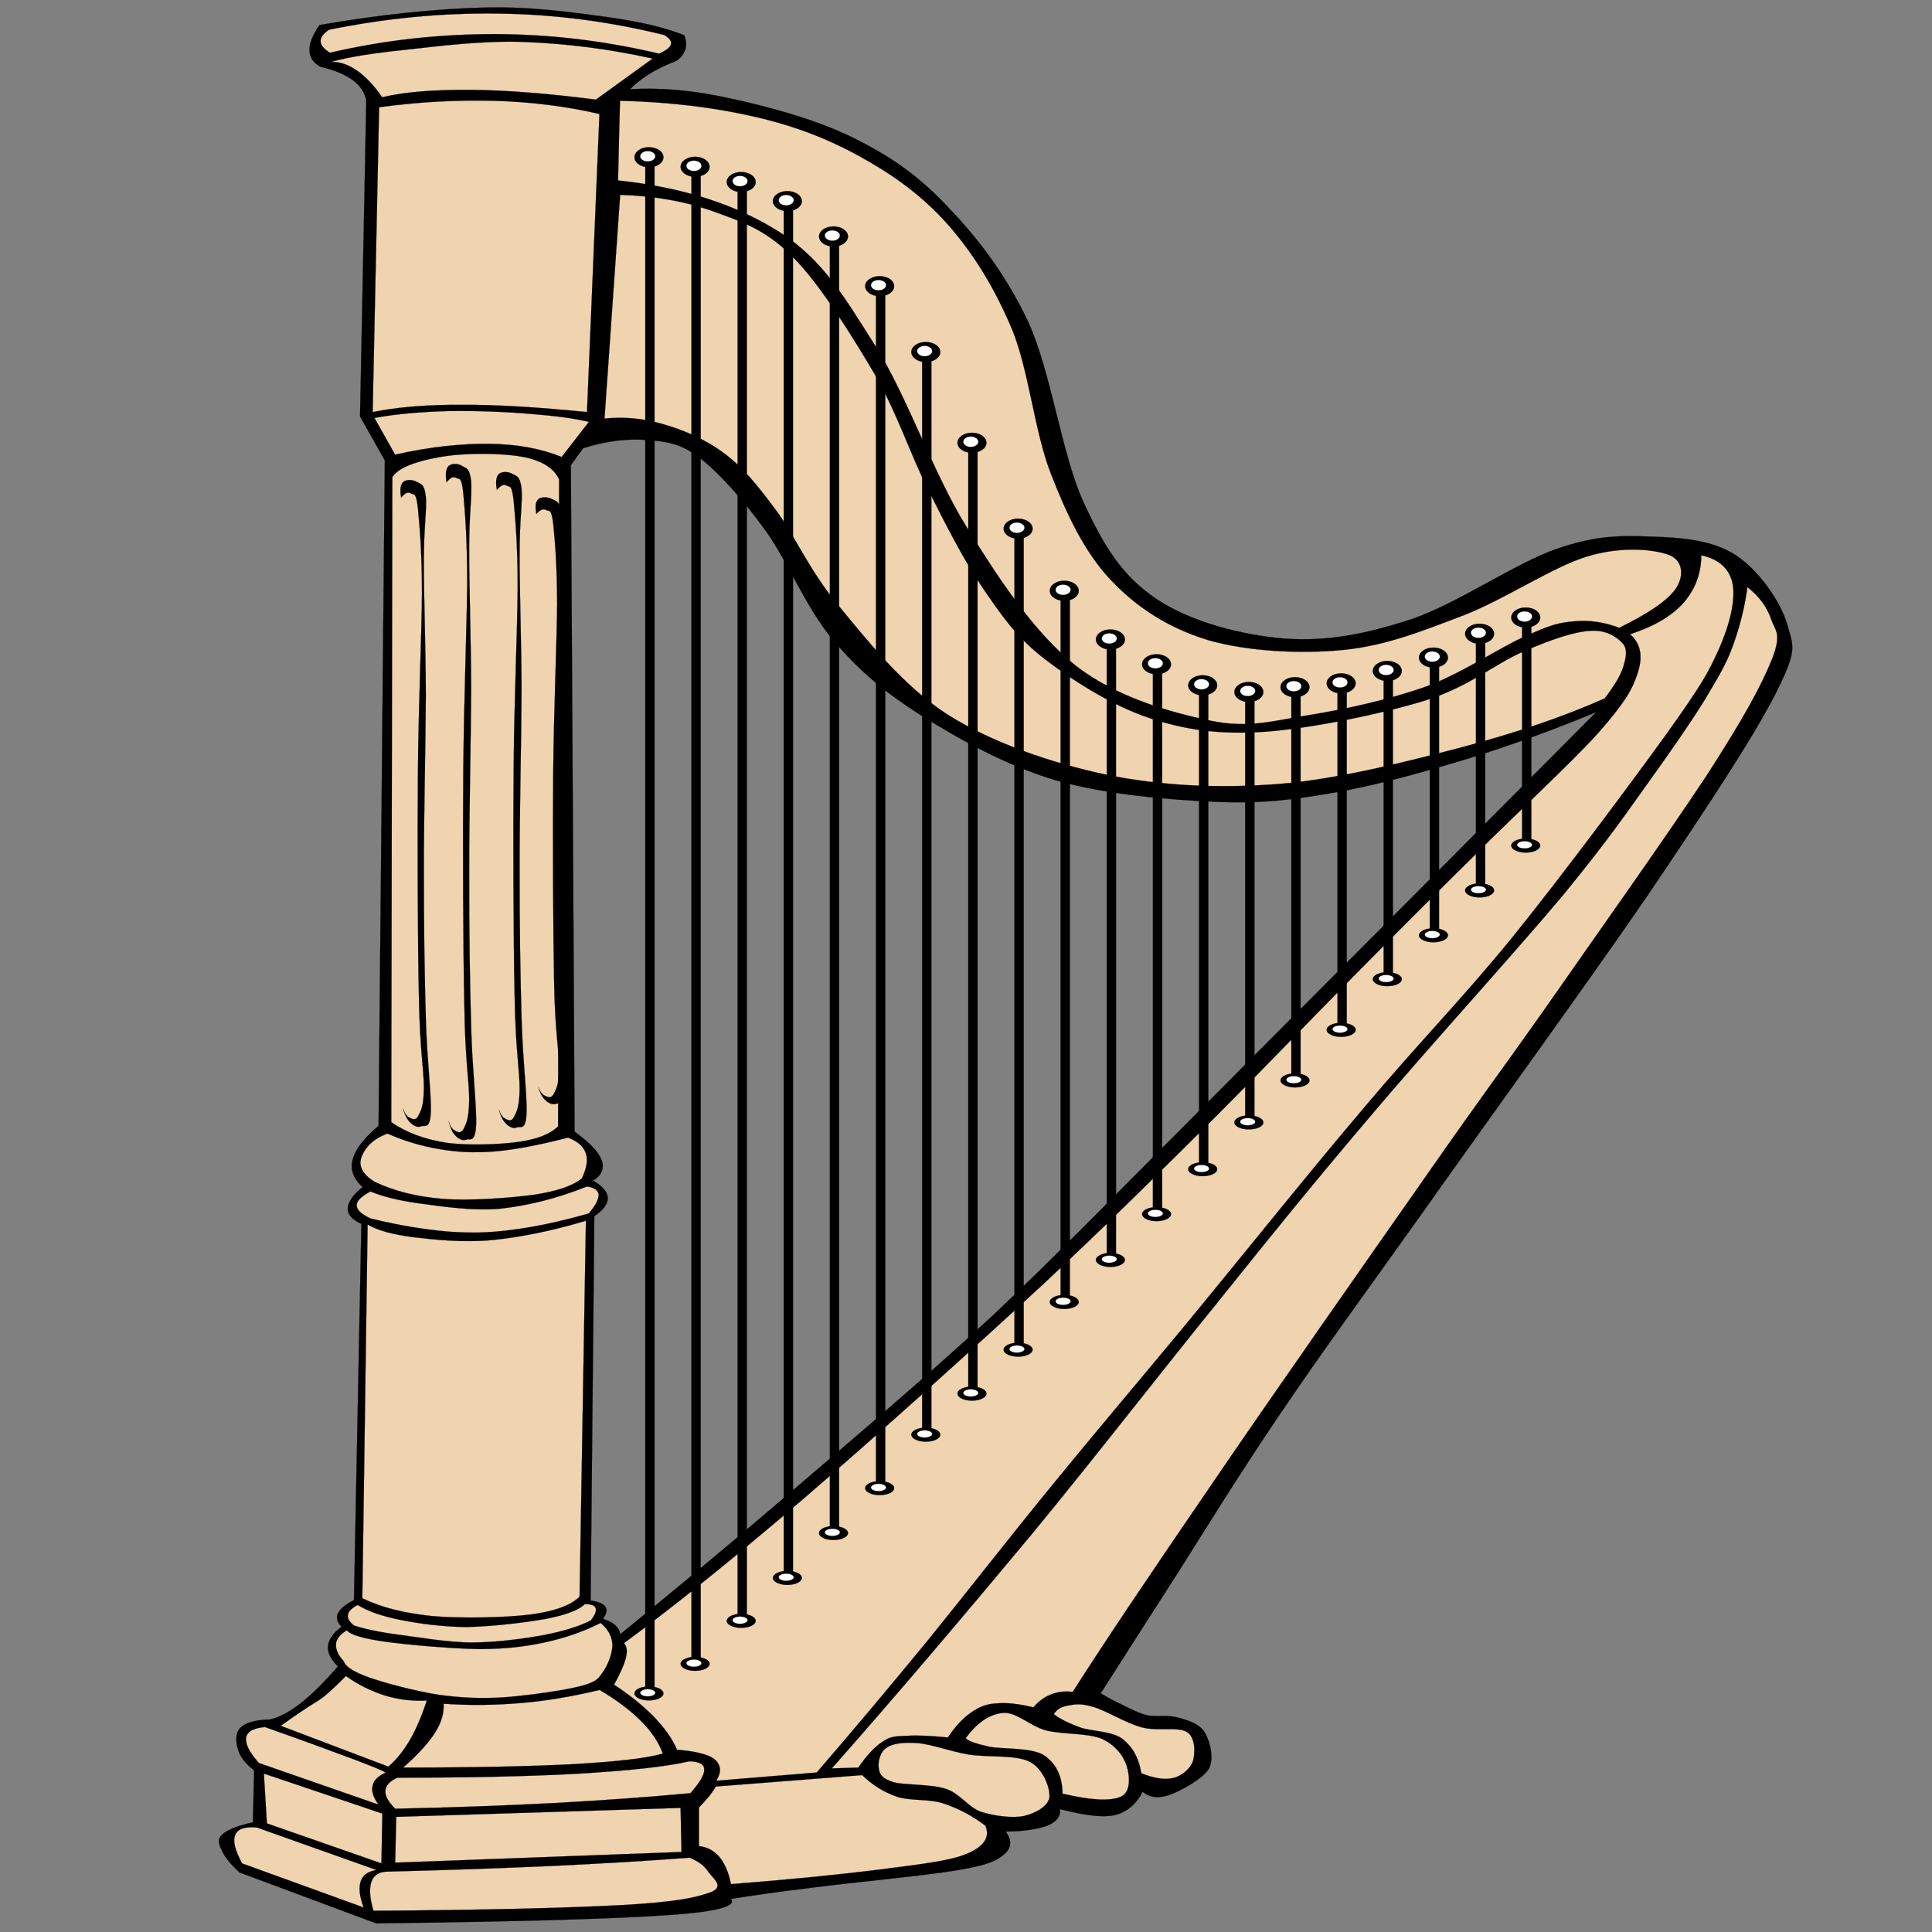 <svg width="512" height="512" viewBox="0 0 512 512" xmlns="http://www.w3.org/2000/svg" xmlns:svg="http://www.w3.org/2000/svg" version="1.0">
 <rect x="0" y="0" width="512" height="512" fill="#808080" stroke="none"/>
 <g class="layer">
  <title>Layer 1</title>
  <g id="g3930" stroke="#000" stroke-miterlimit="10" stroke-width="0.04">
   <path d="m101.98,121.95l-1.66,176.4c-3.85,3.27 -6.17,6.18 -6.85,8.93c-0.74,2.68 0.18,5.11 2.62,7.29c-2.66,2.18 -3.85,4 -3.94,5.66c-0.06,1.62 1.1,2.96 3.61,4.12l-1.96,99.7c-2.26,1.12 -3.75,2.38 -4.25,3.52c-0.52,1.11 -0.27,2.37 0.98,3.51c-2.26,1.69 -3.42,3.34 -3.61,5.14c-0.18,1.74 0.74,3.54 2.63,5.39c-3.58,4.14 -6.85,7.36 -9.82,9.74c-3.02,2.33 -5.74,3.77 -8.16,4.32c-3.85,0.11 -6.42,0.79 -7.82,2.15c-1.47,1.37 -1.29,4 -0.65,5.94c0.61,1.9 1.99,3.67 4.25,5.42l-0.33,13.76c-4.13,0.89 -6.85,1.97 -8.16,3.27c-1.41,1.19 -0.86,2.63 0,4.32c0.73,1.69 2.29,3.49 4.55,5.67l36.26,13.5c21.79,-0.25 39.41,-0.58 53.9,-1.08c14.4,-0.48 25.1,-1.04 31.98,-1.88c6.73,-0.91 9.33,-2.04 8.16,-3.51c4.47,-0.71 11.5,-1.77 21.55,-2.99c10.06,-1.31 29.6,-3.14 38.22,-4.58c8.35,-1.44 10.24,-2.37 12.42,-4.07c2.17,-1.7 2.39,-3.79 0.64,-6.2c5.02,-0.06 8.69,-0.69 11.13,-1.62c2.39,-1.01 3.42,-2.45 3.24,-4.33c4.71,1.19 8.44,1.85 11.44,1.88c2.87,-0.03 4.43,-0.53 6.21,-1.62c1.77,-1.12 3.14,-2.73 4.25,-4.86c1.86,1.55 4.22,1.85 7.18,0.81c2.9,-1.07 8.87,-4.25 10.45,-7.03c1.38,-2.81 0.15,-7.52 -1.32,-9.72c-1.49,-2.22 -4.67,-3.16 -7.18,-3.79c-2.56,-0.68 -5.41,-0.07 -7.82,-0.53c-2.48,-0.58 -4.47,-1.75 -6.55,-2.71c-2.17,-0.98 -3.97,-2.02 -5.87,-3.11c5.6,-8.8 12.23,-19.15 20.24,-31.61c7.95,-12.58 16.36,-26.3 27.46,-42.66c11.07,-16.42 22.53,-31.92 38.86,-54.91c16.38,-23.17 42.86,-59.61 58.46,-82.4c15.41,-22.84 27.36,-40.82 33.63,-52.96c6.08,-12.04 5.01,-12.58 3.27,-18.77c-1.83,-6.25 -7.7,-14.51 -13.72,-18.39c-6.08,-3.92 -14.31,-4.63 -22.2,-4.85c-7.97,-0.3 -14.55,-0.43 -25.16,3.24c-10.79,3.67 -26.38,14.56 -38.52,18.64c-12.14,3.97 -22.29,5.94 -33.63,5.14c-11.47,-0.93 -24.94,-4.48 -33.96,-10.52c-8.93,-6.07 -13.66,-13.45 -19.3,-25.67c-5.75,-12.47 -8.56,-34.52 -14.68,-47.82c-6.27,-13.26 -14,-22.89 -21.89,-31.06c-7.92,-8.25 -15.29,-13.15 -24.83,-17.83c-9.72,-4.76 -22.38,-8.14 -32.32,-10.27c-9.88,-2.2 -18.52,-2.88 -26.45,-2.42c1.44,-1.44 3.09,-2.83 5.2,-4.07c2.05,-1.34 4.41,-2.37 7.18,-3.49c1.26,-0.89 1.87,-1.84 2.29,-2.98c0.31,-1.12 0.25,-2.4 -0.31,-3.77c-5.07,-2.04 -11.89,-3.64 -20.91,-4.88c-9.15,-1.24 -20.31,-2.85 -32.99,-2.42c-12.81,0.38 -26.75,1.85 -42.77,4.6c-1.8,2.66 -2.72,4.9 -2.63,6.75c0.03,1.85 1.01,3.29 2.94,4.33c3.7,0.86 6.42,2 8.5,3.51c2.01,1.47 3.18,3.27 3.61,5.39l-1.66,83.76l6.55,11.61zm52.59,-3.19c6.17,-1.9 11.7,-2.58 16.97,-2.15c5.16,0.43 8.74,0.79 14.03,4.85c5.16,4.03 11.5,11.11 17.33,19.2c5.81,8.09 10.7,20.33 17.61,28.63c6.85,8.17 13.55,13.91 23.51,20.25c10,6.27 22.68,13.4 35.92,17.3c13.21,3.77 30,5.14 42.47,5.66c12.26,0.51 19.93,-0.53 31.03,-2.42c11.16,-1.92 23.51,-5.39 35.28,-8.93c11.68,-3.62 22.87,-7.69 34.27,-12.42c-16.02,16.11 -32.65,32.8 -50.6,50.86c-18.03,18.1 -38.22,38.29 -56.53,56.73c-18.37,18.36 -35.1,35.63 -52.89,52.4c-18,16.64 -36.96,32.6 -53.56,46.82c-16.54,14.16 -31.4,26.45 -45.06,37.56c-0.09,-1.01 -0.61,-1.72 -1.32,-2.43c-0.74,-0.68 -1.89,-1.26 -3.24,-1.64c0.98,-1.39 1.2,-2.4 0.65,-3.24c-0.55,-0.78 -1.89,-1.39 -3.92,-1.62l0.98,-101.85c2.42,-1.67 3.61,-3.29 3.58,-4.86c-0.12,-1.62 -1.34,-3.08 -3.91,-4.6c2.38,-1.44 3.02,-3.24 2.29,-5.39c-0.86,-2.25 -3.21,-4.65 -7.18,-7.59l-0.99,-176.61c1.07,-1.49 2.17,-3.01 3.28,-4.52z" id="path15"/>
   <path d="m103.96,126.44c1.07,-1.62 3.21,-2.88 6.54,-3.89c3.33,-1.04 8.29,-2.02 13.33,-2.18c5.07,-0.25 12.26,-0.05 16.48,1.09c4.03,1.09 6.69,2.96 7.86,5.61l-0.27,171.42c-2.08,2.05 -5.44,3.39 -10.45,4.12c-5.04,0.71 -13.7,1.04 -19.36,0.2c-5.66,-0.91 -10.45,-2.68 -14.4,-5.42c0.09,-56.98 0.19,-113.96 0.28,-170.97z" fill="#f0d3af" id="path17"/>
   <path d="m106.32,131.86c0.98,-1.17 1.8,-1.62 2.6,-1.09c0.73,0.46 1.34,-0.55 1.83,3.89c0.4,4.45 1.07,10.95 1.07,22.71c-0.09,11.81 -0.92,29.13 -1.07,47.2c-0.15,17.98 -0.06,45.7 0.27,59.94c0.25,13.98 1.32,18.74 1.32,24.03c-0.09,5.21 -0.98,6.07 -1.59,7.36c-0.76,1.24 -1.72,0.51 -2.35,0.23c-0.68,-0.38 -1.2,-1.14 -1.56,-2.38c0.4,1.67 1.01,2.86 1.83,3.67c0.8,0.81 1.87,1.47 2.87,1.09c0.92,-0.48 2.39,1.06 2.63,-3.67c0.19,-4.85 -1.04,-14.18 -1.32,-24.88c-0.33,-10.9 -0.55,-24.74 -0.52,-39.18c-0.03,-14.47 0.46,-32.77 0.52,-46.54c-0.06,-13.78 -0.55,-26.45 -0.52,-35.28c-0.06,-8.9 0.82,-13.73 0.52,-17.32c-0.4,-3.54 -1.34,-3.34 -2.35,-3.89c-1.07,-0.71 -2.96,-0.71 -3.67,0c-0.7,0.68 -0.92,2.02 -0.52,4.12z" id="path19"/>
   <path d="m118.33,127.81c1.04,-1.26 1.83,-1.64 2.62,-1.14c0.74,0.43 1.35,-0.55 1.83,4.07c0.43,4.68 1.01,11.46 1.04,23.75c-0.13,12.34 -0.86,30.45 -1.04,49.34c-0.15,18.82 -0.06,47.8 0.28,62.67c0.18,14.67 1.28,19.6 1.28,25.14c-0.13,5.46 -0.92,6.29 -1.56,7.69c-0.79,1.24 -1.62,0.63 -2.35,0.22c-0.67,-0.4 -1.19,-1.24 -1.56,-2.5c0.46,1.72 0.95,3.01 1.81,3.87c0.76,0.86 1.93,1.49 2.9,1.11c0.94,-0.45 2.32,1.07 2.6,-3.84c0.18,-5.06 -1.04,-14.87 -1.32,-26.03c-0.34,-11.3 -0.55,-25.9 -0.52,-40.94c-0.03,-15.13 0.46,-34.27 0.52,-48.66c-0.06,-14.44 -0.55,-27.62 -0.52,-36.9c-0.06,-9.23 0.82,-14.42 0.52,-18.08c-0.4,-3.72 -1.34,-3.41 -2.35,-4.07c-1.1,-0.74 -2.9,-0.74 -3.64,0c-0.7,0.73 -0.88,2.1 -0.54,4.3z" id="path21"/>
   <path d="m131.69,129.81c1.04,-1.16 1.83,-1.62 2.62,-1.09c0.68,0.46 1.32,-0.6 1.81,3.95c0.4,4.48 1.07,11.18 1.07,23.04c-0.09,11.96 -0.92,29.53 -1.07,47.85c-0.15,18.29 -0.06,46.36 0.27,60.8c0.25,14.24 1.32,18.94 1.32,24.36c-0.09,5.28 -0.98,6.15 -1.59,7.46c-0.76,1.26 -1.72,0.55 -2.35,0.22c-0.68,-0.38 -1.2,-1.19 -1.56,-2.42c0.4,1.69 1.01,2.91 1.83,3.74c0.8,0.81 1.87,1.47 2.87,1.09c0.92,-0.51 2.39,1.12 2.63,-3.72c0.19,-4.98 -1.04,-14.34 -1.32,-25.24c-0.33,-10.97 -0.55,-25.16 -0.52,-39.73c-0.03,-14.62 0.46,-33.31 0.52,-47.2c-0.06,-13.99 -0.55,-26.78 -0.52,-35.76c-0.06,-9.01 0.82,-13.91 0.52,-17.56c-0.4,-3.56 -1.34,-3.39 -2.35,-3.97c-1.07,-0.71 -2.96,-0.71 -3.67,0c-0.7,0.68 -0.92,2.07 -0.52,4.17z" id="path23"/>
   <path d="m142.15,136.18c1.04,-1.14 1.83,-1.44 2.63,-1c0.73,0.4 1.34,-0.56 1.83,3.64c0.42,4.2 1,10.29 1.04,21.32c-0.12,11.08 -0.86,27.34 -1.04,44.28c-0.15,16.92 -0.03,42.92 0.24,56.25c0.25,13.17 1.32,17.5 1.32,22.53c-0.12,4.85 -0.92,5.69 -1.55,6.91c-0.7,1.11 -1.68,0.53 -2.36,0.2c-0.67,-0.38 -1.16,-1.09 -1.59,-2.23c0.4,1.54 1.01,2.66 1.83,3.44c0.8,0.79 1.87,1.32 2.88,1.01c0.92,-0.48 2.38,1.04 2.62,-3.44c0.19,-4.58 -1.04,-13.31 -1.32,-23.35c-0.33,-10.19 -0.54,-23.27 -0.52,-36.78c-0.03,-13.53 0.46,-30.78 0.52,-43.65c-0.06,-12.98 -0.54,-24.79 -0.52,-33.11c-0.06,-8.32 0.82,-12.92 0.52,-16.24c-0.39,-3.31 -1.34,-3.13 -2.35,-3.67c-1.07,-0.65 -2.96,-0.65 -3.67,0c-0.7,0.64 -0.92,1.92 -0.52,3.87z" id="path25"/>
   <path d="m102.65,300.4c4.37,1.92 8.87,3.29 13.61,4.1s8.83,1.07 14.64,0.66c5.75,-0.48 12.14,-1.77 19.63,-3.67c2.51,0.96 4.04,2.23 4.71,4.1c0.64,1.8 0.21,4 -1.04,6.7c-2.45,2 -6.63,3.41 -12.81,4.35c-6.3,0.84 -17,1.64 -24.09,1.07c-7.09,-0.58 -12.99,-2.13 -18.04,-4.53c-2.17,-1.33 -3.39,-2.78 -3.67,-4.32c-0.37,-1.64 0.65,-3.57 1.83,-4.98c1.16,-1.4 2.9,-2.59 5.23,-3.47z" fill="#f0d3af" id="path27"/>
   <path d="m98.18,315.75c3.3,1.41 7.89,2.5 13.64,3.26s13.55,1.97 20.91,1.29c7.34,-0.84 14.77,-2.66 22.78,-5.85c1.99,0.22 3.03,0.98 3.12,2.18c0.03,1.19 -0.79,2.8 -2.6,4.95c-7.52,2.13 -14.09,3.54 -20.42,4.35c-6.27,0.81 -10.79,0.89 -17,0.44c-6.36,-0.56 -12.93,-1.64 -20.43,-3.47c-2.41,-1.16 -3.67,-2.25 -3.63,-3.46c-0.03,-1.24 1.22,-2.4 3.63,-3.69z" fill="#f0d3af" id="path29"/>
   <path d="m94.79,425.33c2.6,1.62 6.11,2.88 11.01,3.9c4.89,0.98 11.09,1.89 17.79,1.95c6.54,-0.11 15.81,-1.19 21.19,-2.18c5.22,-1.04 8.59,-2.3 10.21,-3.89c1.68,0 2.6,0.32 2.87,1.08c0.25,0.69 -0.15,1.8 -1.31,3.24c-3.15,1.62 -7.34,2.89 -12.57,3.9c-5.41,0.98 -12.2,1.9 -18.84,1.95c-6.6,0 -14.85,-1.5 -20.14,-2.15c-5.29,-0.74 -8.93,-1.59 -11.25,-2.38c-1.22,-1.04 -1.74,-1.95 -1.55,-2.83c0.15,-0.91 0.98,-1.77 2.6,-2.58z" fill="#f0d3af" id="path31"/>
   <path d="m91.91,432.04c0.95,1.19 4.31,2.21 10.22,3.03c5.93,0.84 17.64,1.85 24.85,1.95c6.97,-0.02 11.86,-0.6 17.27,-1.74c5.42,-1.17 10.31,-2.86 14.92,-5.18c1.93,1.59 2.96,3.46 3.12,5.61c0.07,2.18 -1.04,5.21 -2.35,7.16c-1.38,1.85 -1.4,2.66 -5.75,3.89c-4.52,1.19 -14,2.54 -20.42,3.03c-6.42,0.41 -11.56,0.15 -17.52,-0.65c-6.11,-0.96 -14.06,-3.06 -18.32,-4.55c-4.21,-1.5 -6.45,-2.94 -6.81,-4.33c-1.6,-1.69 -2.17,-3.21 -2.08,-4.55c0.06,-1.39 1.13,-2.58 2.87,-3.67z" fill="#f0d3af" id="path33"/>
   <path d="m91.67,444.16c-2.06,2.12 -3.97,3.89 -5.78,5.41c-1.8,1.41 -3.42,2.15 -5.22,3.46c-1.96,1.26 -4.01,2.71 -6.27,4.33l28.52,10.82c2.17,-1.89 4.01,-4.17 5.75,-7.13c1.68,-2.99 3.12,-6.34 4.43,-10.39c-3.82,0.2 -7.37,-0.23 -10.97,-1.29c-3.61,-1.14 -7.1,-2.8 -10.45,-5.21z" fill="#f0d3af" id="path35"/>
   <path d="m117.57,451.51c6.96,0.48 13.66,0.38 20.66,-0.2c6.97,-0.6 13.66,-1.79 20.67,-3.46c4.55,2.68 8.13,5.39 10.97,8.22c2.79,2.78 4.71,5.66 5.78,8.65c-4.47,1.29 -12.32,2.13 -23.82,2.81c-11.68,0.58 -26.29,0.91 -45,0.89c3.79,-3.29 6.54,-6.32 8.37,-9.1c1.83,-2.89 2.51,-5.39 2.36,-7.79z" fill="#f0d3af" id="path37"/>
   <path d="m182.72,466.76c2.54,0.08 3.88,0.71 3.92,2.18c0.03,1.44 -1.19,3.44 -3.67,6.27c-11.01,1.03 -22.72,1.87 -35.83,2.6c-13.15,0.69 -27.09,1.19 -42.4,1.52c-1.81,-1.79 -2.75,-3.41 -2.6,-4.75c0.03,-1.37 1.16,-2.56 3.15,-3.47c19.47,-0.02 35.37,-0.35 48.39,-1.09c13.03,-0.81 22.47,-1.76 29.05,-3.26z" fill="#f0d3af" id="path39"/>
   <path d="m102.13,469.8c-0.09,-0.33 -2.75,-1.42 -8.1,-3.46c-5.38,-2.02 -13.24,-4.91 -23.82,-8.66c-3.08,0.28 -4.71,1.22 -4.99,2.81c-0.21,1.62 0.76,3.79 3.4,6.73l31.68,11.02c-1.38,-1.9 -1.9,-3.59 -1.56,-4.98c0.27,-1.39 1.41,-2.58 3.4,-3.46z" fill="#f0d3af" id="path41"/>
   <path d="m101.33,480.62l-0.25,13.2l-30.35,-10.6l-0.8,-13.2l31.4,10.6z" fill="#f0d3af" id="path43"/>
   <path d="m105,481.48l-0.27,12.14l75.88,-2.83l-0.25,-11.68l-75.37,2.37z" fill="#f0d3af" id="path45"/>
   <path d="m102.92,495.99c-2.39,-0.02 -3.76,0.84 -4.46,2.59c-0.61,1.74 -0.55,4.27 0.52,7.79c29.07,-0.18 50.54,-0.71 65.68,-1.5c14.95,-0.84 19.9,-2.02 23.81,-3.46c3.76,-1.54 0.15,-3.9 -0.8,-5.42c-0.98,-1.51 -2.62,-2.77 -4.95,-3.69c-10.91,0.86 -22.72,1.52 -36.1,2.18c-13.49,0.6 -27.74,1.11 -43.7,1.51z" fill="#f0d3af" id="path47"/>
   <path d="m68.1,484.31c-3.18,-0.3 -5.14,0.38 -5.75,1.95c-0.7,1.59 -0.09,4.05 1.83,7.57l32.2,11.68c-1.16,-3.01 -1.32,-5.28 -0.8,-6.93c0.61,-1.69 1.89,-2.63 4.19,-3.01c-10.55,-3.74 -21.1,-7.49 -31.67,-11.26z" fill="#f0d3af" id="path49"/>
   <path d="m97.42,324.5c2.6,1.57 6.61,2.66 12.14,3.37c5.57,0.66 12.91,1.47 20.71,0.78c7.73,-0.78 15.83,-2.4 25,-5.14l-1.68,99.63c-2.26,2.25 -6.54,3.89 -13.08,4.73c-6.64,0.84 -18.5,1.06 -25.93,0.41c-7.52,-0.76 -13.55,-2.3 -18.56,-4.73c0.46,-33 0.92,-66.02 1.4,-99.04z" fill="#f0d3af" id="path51"/>
   <path d="m100.47,28.42l-1.71,80.78c6.23,-1.26 13.94,-1.97 23.47,-1.92c9.55,-0.06 20.46,0.65 33.33,1.92l3.3,-78.99c-8.83,-2.04 -17.95,-3.21 -27.7,-3.49c-9.78,-0.27 -19.94,0.25 -30.7,1.7z" fill="#f0d3af" id="path53"/>
   <path d="m99.22,110.76c6.08,-1.11 12.56,-1.62 19.57,-1.82c7.03,-0.13 15.9,0.2 22.23,0.79c6.17,0.48 11.19,1.14 15.04,2.07l-7.22,9.31c-5.56,-2.26 -11.86,-3.41 -19.26,-3.49s-15.65,0.79 -24.88,2.86c-1.8,-3.24 -3.63,-6.48 -5.47,-9.72z" fill="#f0d3af" id="path55"/>
   <path d="m87.63,16.43c4.62,-1.31 11.07,-2.33 19.72,-3.23c8.56,-0.94 20.61,-2.51 31.64,-2.08c11.07,0.44 22.07,1.77 33.97,4.4l-15.04,10.88c-12.82,-1.64 -23.64,-2.51 -33.17,-2.58s-17.25,0.48 -23.48,1.95c-2.23,-3.24 -4.53,-5.61 -6.76,-7.13c-2.35,-1.59 -4.53,-2.33 -6.88,-2.21z" fill="#f0d3af" id="path57"/>
   <path d="m87.48,13.98c-1.68,-1.01 -2.47,-1.97 -2.51,-2.99c-0.06,-1.08 0.67,-2.02 2.2,-3.11c15.38,-3.11 30.09,-4.5 45.07,-4.28c14.85,0.2 29.35,2.1 43.84,5.69c1.34,0.86 1.95,1.59 1.72,2.48c-0.25,0.84 -1.29,1.62 -3.13,2.45c-14.64,-3.44 -28.82,-5.14 -43.5,-5.18c-14.71,0 -28.96,1.52 -43.7,4.93z" fill="#f0d3af" id="path59"/>
   <path d="m164.31,26.7c13.33,0.33 25.19,1.8 35.96,4.3c10.7,2.48 19.53,5.94 28.15,10.78c8.54,4.73 16.18,10.24 22.93,17.9c6.73,7.69 12.29,16.69 16.94,27.8c4.46,11.13 5.81,26.7 10.17,37.96c4.31,11.08 8.9,20.79 15.9,28.26c7.01,7.4 15.32,12.72 25.78,15.93c10.43,3.01 24.43,3.74 35.98,2.6c11.35,-1.16 21.16,-5.13 32.04,-9.28c10.85,-4.27 23.46,-12.79 32.6,-15.53c9.08,-2.7 17.3,-1.85 21.37,-0.43c3.88,1.41 4.22,5.54 2.08,8.85c-2.17,3.26 -7.24,6.67 -15.1,10.54c-3.92,-1.5 -7.83,-2.1 -11.99,-1.72c-4.21,0.38 -6.23,0.96 -12.77,3.89c-6.7,2.91 -16.7,9.77 -26.33,13.36c-9.75,3.46 -21.34,6.02 -31,7.57c-9.66,1.52 -15.97,3.64 -26.33,1.49c-10.55,-2.2 -24.88,-6.17 -35.71,-14.64c-10.82,-8.68 -19.87,-22.26 -28.68,-36.45c-8.95,-14.29 -15.9,-34.9 -24.24,-48.08c-8.32,-13.1 -13.89,-22.86 -25.29,-30.17c-11.49,-7.36 -25.59,-11.96 -42.98,-13.81c0.15,-7.03 0.33,-14.06 0.52,-21.12z" fill="#f0d3af" id="path61"/>
   <path d="m164.36,51.64c9.11,0.27 17.31,1.71 25.05,4.52c7.61,2.75 13.7,4.83 20.85,12.09s15.5,20.66 21.61,31.03c5.96,10.32 9.23,20.82 14.06,30.4c4.77,9.48 9.45,18.74 14.62,26.3c5.14,7.49 8.71,12.72 16.14,18.54c7.34,5.69 18,12.47 27.88,15.76c9.82,3.21 18.38,4.43 30.76,3.64c12.35,-0.91 31.12,-4.78 42.74,-8.4c11.44,-3.64 18.47,-9.84 25.81,-12.93c7.21,-3.11 12.99,-5.11 17.45,-5.41c4.31,-0.33 7.07,1.57 8.63,3.24c1.44,1.57 1,3.74 0.24,6.25c-0.79,2.48 -2.45,5.18 -4.95,8.42c-11.01,4.9 -23.33,9.06 -37.78,12.92c-14.52,3.79 -32.44,8.4 -48.22,9.72c-15.9,1.24 -31.06,0.6 -45.86,-2.38c-14.85,-3.16 -30.27,-8.44 -42.22,-15.95c-11.89,-7.66 -21.37,-19.73 -28.93,-28.88c-7.64,-9.13 -11.7,-18.72 -16.69,-25.45c-5.04,-6.75 -8.62,-11.16 -13.55,-14.87c-5.08,-3.81 -10.85,-6.25 -16.17,-7.76c-5.42,-1.62 -10.43,-2.02 -15.63,-1.52c1.38,-19.76 2.75,-39.5 4.15,-59.28z" fill="#f0d3af" id="path63"/>
   <path d="m450.89,147.16c4.74,1.06 7.55,3.62 8.31,7.76c0.7,4.14 -0.7,10.34 -3.63,17.02c-2.97,6.6 -4.74,9.66 -13.83,22.43c-9.26,12.82 -27.18,36.95 -40.66,53.67c-13.48,16.59 -24.79,27.93 -39.59,45.5c-14.95,17.58 -34.82,42.44 -48.77,59.29c-13.91,16.74 -22.68,27.03 -33.87,40.75c-11.23,13.71 -22.23,27.89 -32.69,40.79c-10.49,12.8 -20.24,24.36 -29.72,35.36l-26.6,2.18c0.88,-1.5 1.19,-2.76 0.8,-3.9c-0.43,-1.19 -1.32,-2.12 -3.13,-2.8c-1.89,-0.71 -4.55,-1.24 -8.1,-1.5c-1.19,-2.93 -3.27,-5.71 -5.99,-8.62c-2.88,-2.94 -6.27,-5.72 -10.68,-8.63c1.62,-3.01 2.67,-5.25 3.13,-7.13c0.46,-1.85 0.24,-3.13 -0.53,-3.87c13.37,-9.81 28.99,-22.4 47.7,-38.37c18.72,-16.11 45.1,-39.83 63.59,-56.93c18.34,-17.13 32.48,-31.29 46.14,-44.84c13.55,-13.58 23.81,-24.36 35.19,-35.84c11.35,-11.49 21.5,-21.65 32.56,-32.56c11.07,-11.1 25.68,-24.53 33.11,-32.77c7.18,-8.17 9.05,-11.63 10.43,-15.96c1.4,-4.38 0.67,-7.71 -2.08,-10.12c6.23,-2 10.89,-4.73 14.06,-8.19c3.12,-3.54 4.77,-7.69 4.83,-12.72z" fill="#f0d3af" id="path65"/>
   <path d="m463.06,155.56c3.08,2.45 5.13,5.14 6.27,8.42c1.07,3.18 2.99,3.81 0.24,10.77c-2.84,6.96 -7.03,14.85 -17.18,30.6c-10.4,15.81 -31.52,45.55 -43.81,63.18c-12.31,17.43 -14.45,19.93 -29.16,40.97c-14.79,21.12 -42.68,60.87 -58.64,84.35c-15.96,23.3 -27.98,41.15 -36.5,54.53c-2.11,-0.28 -3.97,-0.03 -5.72,0.65c-1.78,0.69 -3.3,1.8 -4.71,3.44c-3.79,-0.93 -6.85,-1.29 -9.63,-1.06c-2.78,0.13 -4.65,0.89 -6.79,2.37c-2.2,1.5 -4.28,3.72 -6.23,6.67c-4.53,-0.45 -8.01,-0.63 -10.95,-0.43c-2.87,0.11 -4.25,0.08 -6.27,1.5c-2.14,1.36 -4.31,3.67 -6.51,6.91l-7.03,0.22c18.23,-20.64 35.35,-40.89 52.66,-61.66c17.21,-20.89 34.67,-43.5 49.77,-62.09c14.92,-18.61 24.28,-30.19 39.63,-48.31c15.37,-18.24 39.1,-44.26 51.86,-59.53c12.47,-15.23 17.17,-22.36 23.44,-31.06c6.24,-8.73 10.46,-14.87 14.07,-20.69c3.42,-5.82 5.5,-9.06 7.3,-14.01c1.83,-5.01 3.18,-10.17 3.92,-15.76z" fill="#f0d3af" id="path67"/>
   <path d="m171.01,42.81l2.45,0l0,406.83l-2.45,0l0,-406.83z" id="path69"/>
   <path d="m183.24,43.82l2.45,0l0,396.72l-2.45,0l0,-396.72z" id="path71"/>
   <path d="m195.47,47.61l2.45,0l0,381.52l-2.45,0l0,-381.52z" id="path73"/>
   <path d="m207.7,52.92l2.45,0l0,364.32l-2.45,0l0,-364.32z" id="path75"/>
   <path d="m219.92,61.52l2.45,0l0,344.08l-2.45,0l0,-344.08z" id="path77"/>
   <path d="m232.15,74.95l2.45,0l0,319.02l-2.45,0l0,-319.02z" id="path79"/>
   <path d="m244.38,92.91l2.45,0l0,287.89l-2.45,0l0,-287.89z" id="path81"/>
   <path d="m256.61,115.95l2.45,0l0,253.22l-2.45,0l0,-253.22z" id="path83"/>
   <path d="m268.84,139.72l2.45,0l0,217.56l-2.45,0l0,-217.56z" id="path85"/>
   <path d="m281.07,156.67l2.45,0l0,188.47l-2.45,0l0,-188.47z" id="path87"/>
   <path d="m293.3,169.34l2.45,0l0,164.14l-2.45,0l0,-164.14z" id="path89"/>
   <path d="m305.53,176.17l2.45,0l0,144.41l-2.45,0l0,-144.41z" id="path91"/>
   <path d="m317.76,180.72l2.45,0l0,128.48l-2.45,0l0,-128.48z" id="path93"/>
   <path d="m329.99,183.25l2.45,0l0,114.06l-2.45,0l0,-114.06z" id="path95"/>
   <path d="m342.22,182.74l2.45,0l0,102.65l-2.45,0l0,-102.65z" id="path97"/>
   <path d="m354.45,181.23l2.45,0l0,91.53l-2.45,0l0,-91.53z" id="path99"/>
   <path d="m366.68,177.94l2.45,0l0,81.91l-2.45,0l0,-81.91z" id="path101"/>
   <path d="m378.91,173.64l2.45,0l0,73.82l-2.45,0l0,-73.82z" id="path103"/>
   <path d="m391.14,168.33l2.45,0l0,67.48l-2.45,0l0,-67.48z" id="path105"/>
   <path d="m403.37,163.52l2.45,0l0,60.14l-2.45,0l0,-60.14z" id="path107"/>
   <path d="m168.14,41.67c0,1.47 1.72,2.66 3.82,2.66c2.14,0 3.86,-1.19 3.86,-2.66s-1.72,-2.66 -3.86,-2.66c-2.11,0 -3.82,1.19 -3.82,2.66z" id="path109"/>
   <path d="m169.66,41.42c0,0.76 0.88,1.37 1.99,1.37s2.02,-0.61 2.02,-1.37c0,-0.78 -0.92,-1.39 -2.02,-1.39s-1.99,0.61 -1.99,1.39z" fill="#fff" id="path111"/>
   <path d="m180.37,44.2c0,1.47 1.72,2.66 3.82,2.66c2.14,0 3.86,-1.19 3.86,-2.66s-1.72,-2.66 -3.86,-2.66c-2.11,0 -3.82,1.19 -3.82,2.66z" id="path113"/>
   <path d="m181.89,43.95c0,0.76 0.88,1.37 1.99,1.37s2.02,-0.61 2.02,-1.37c0,-0.78 -0.92,-1.39 -2.02,-1.39s-1.99,0.61 -1.99,1.39z" fill="#fff" id="path115"/>
   <path d="m192.59,48.24c0,1.47 1.72,2.66 3.82,2.66c2.14,0 3.86,-1.19 3.86,-2.66s-1.72,-2.66 -3.86,-2.66c-2.11,0 -3.82,1.19 -3.82,2.66z" id="path117"/>
   <path d="m194.12,47.99c0,0.76 0.88,1.39 1.99,1.39s2.02,-0.63 2.02,-1.39s-0.92,-1.39 -2.02,-1.39s-1.99,0.63 -1.99,1.39z" fill="#fff" id="path119"/>
   <path d="m204.82,53.3c0,1.47 1.72,2.66 3.82,2.66c2.14,0 3.86,-1.19 3.86,-2.66s-1.72,-2.66 -3.86,-2.66c-2.11,0 -3.82,1.19 -3.82,2.66z" id="path121"/>
   <path d="m206.35,53.05c0,0.76 0.88,1.39 1.99,1.39s2.02,-0.63 2.02,-1.39s-0.92,-1.39 -2.02,-1.39s-1.99,0.63 -1.99,1.39z" fill="#fff" id="path123"/>
   <path d="m217.05,62.66c0,1.47 1.72,2.68 3.82,2.68c2.14,0 3.86,-1.22 3.86,-2.68s-1.72,-2.66 -3.86,-2.66c-2.11,0 -3.82,1.19 -3.82,2.66z" id="path125"/>
   <path d="m218.58,62.41c0,0.76 0.88,1.39 1.99,1.39s2.02,-0.63 2.02,-1.39s-0.92,-1.36 -2.02,-1.36s-1.99,0.6 -1.99,1.36z" fill="#fff" id="path127"/>
   <path d="m229.28,75.84c0,1.47 1.72,2.66 3.82,2.66c2.14,0 3.86,-1.19 3.86,-2.66s-1.72,-2.66 -3.86,-2.66c-2.11,0 -3.82,1.19 -3.82,2.66z" id="path129"/>
   <path d="m230.81,75.56c0,0.79 0.88,1.39 1.99,1.39s2.02,-0.6 2.02,-1.39c0,-0.76 -0.92,-1.36 -2.02,-1.36s-1.99,0.6 -1.99,1.36z" fill="#fff" id="path131"/>
   <path d="m241.51,93.29c0,1.47 1.72,2.66 3.82,2.66c2.14,0 3.86,-1.19 3.86,-2.66s-1.72,-2.66 -3.86,-2.66c-2.11,0 -3.82,1.19 -3.82,2.66z" id="path133"/>
   <path d="m243.04,93.04c0,0.76 0.88,1.39 1.99,1.39s2.02,-0.63 2.02,-1.39s-0.92,-1.39 -2.02,-1.39s-1.99,0.63 -1.99,1.39z" fill="#fff" id="path135"/>
   <path d="m253.74,117.34c0,1.47 1.72,2.66 3.82,2.66c2.14,0 3.86,-1.19 3.86,-2.66c0,-1.46 -1.72,-2.66 -3.86,-2.66c-2.11,0 -3.82,1.19 -3.82,2.66z" id="path137"/>
   <path d="m255.27,117.06c0,0.78 0.88,1.39 1.99,1.39s2.02,-0.61 2.02,-1.39c0,-0.76 -0.92,-1.37 -2.02,-1.37s-1.99,0.61 -1.99,1.37z" fill="#fff" id="path139"/>
   <path d="m265.97,140.1c0,1.47 1.72,2.66 3.82,2.66c2.14,0 3.86,-1.19 3.86,-2.66c0,-1.46 -1.72,-2.66 -3.86,-2.66c-2.11,0 -3.82,1.19 -3.82,2.66z" id="path141"/>
   <path d="m267.5,139.85c0,0.76 0.88,1.39 1.99,1.39s2.02,-0.63 2.02,-1.39s-0.92,-1.39 -2.02,-1.39s-1.99,0.63 -1.99,1.39z" fill="#fff" id="path143"/>
   <path d="m278.2,156.57c0,1.47 1.72,2.66 3.82,2.66c2.14,0 3.86,-1.19 3.86,-2.66c0,-1.49 -1.72,-2.68 -3.86,-2.68c-2.11,0 -3.82,1.19 -3.82,2.68z" id="path145"/>
   <path d="m279.73,156.29c0,0.76 0.88,1.39 1.99,1.39s2.02,-0.63 2.02,-1.39s-0.92,-1.36 -2.02,-1.36s-1.99,0.6 -1.99,1.36z" fill="#fff" id="path147"/>
   <path d="m290.43,169.47c0,1.47 1.72,2.66 3.82,2.66c2.14,0 3.86,-1.19 3.86,-2.66s-1.72,-2.66 -3.86,-2.66c-2.11,0 -3.82,1.19 -3.82,2.66z" id="path149"/>
   <path d="m291.96,169.19c0,0.79 0.88,1.39 1.99,1.39s2.02,-0.6 2.02,-1.39c0,-0.76 -0.92,-1.36 -2.02,-1.36s-1.99,0.6 -1.99,1.36z" fill="#fff" id="path151"/>
   <path d="m302.66,176.04c0,1.47 1.72,2.66 3.82,2.66c2.14,0 3.86,-1.19 3.86,-2.66s-1.72,-2.66 -3.86,-2.66c-2.11,0 -3.82,1.19 -3.82,2.66z" id="path153"/>
   <path d="m304.19,175.79c0,0.76 0.88,1.36 1.99,1.36s2.02,-0.6 2.02,-1.36c0,-0.79 -0.92,-1.39 -2.02,-1.39s-1.99,0.6 -1.99,1.39z" fill="#fff" id="path155"/>
   <path d="m314.89,181.61c0,1.47 1.72,2.66 3.82,2.66c2.14,0 3.86,-1.19 3.86,-2.66s-1.72,-2.66 -3.86,-2.66c-2.11,0 -3.82,1.19 -3.82,2.66z" id="path157"/>
   <path d="m316.42,181.35c0,0.76 0.88,1.36 1.99,1.36s2.02,-0.6 2.02,-1.36c0,-0.79 -0.92,-1.39 -2.02,-1.39s-1.99,0.6 -1.99,1.39z" fill="#fff" id="path159"/>
   <path d="m327.12,183.38c0,1.47 1.72,2.66 3.82,2.66c2.14,0 3.86,-1.19 3.86,-2.66s-1.72,-2.66 -3.86,-2.66c-2.11,0 -3.82,1.19 -3.82,2.66z" id="path161"/>
   <path d="m328.65,183.12c0,0.76 0.88,1.36 1.99,1.36s2.02,-0.6 2.02,-1.36c0,-0.79 -0.92,-1.39 -2.02,-1.39s-1.99,0.6 -1.99,1.39z" fill="#fff" id="path163"/>
   <path d="m339.35,182.11c0,1.47 1.72,2.66 3.82,2.66c2.14,0 3.86,-1.19 3.86,-2.66s-1.72,-2.66 -3.86,-2.66c-2.11,0 -3.82,1.19 -3.82,2.66z" id="path165"/>
   <path d="m340.88,181.86c0,0.76 0.88,1.36 1.99,1.36s2.02,-0.6 2.02,-1.36c0,-0.79 -0.92,-1.39 -2.02,-1.39s-1.99,0.6 -1.99,1.39z" fill="#fff" id="path167"/>
   <path d="m351.58,181.1c0,1.47 1.72,2.66 3.82,2.66c2.14,0 3.86,-1.19 3.86,-2.66s-1.72,-2.66 -3.86,-2.66c-2.11,0 -3.82,1.19 -3.82,2.66z" id="path169"/>
   <path d="m353.11,180.85c0,0.76 0.88,1.36 1.99,1.36s2.02,-0.6 2.02,-1.36c0,-0.79 -0.92,-1.39 -2.02,-1.39s-1.99,0.6 -1.99,1.39z" fill="#fff" id="path171"/>
   <path d="m363.81,177.81c0,1.47 1.72,2.66 3.82,2.66c2.14,0 3.86,-1.19 3.86,-2.66s-1.72,-2.66 -3.86,-2.66c-2.11,0 -3.82,1.19 -3.82,2.66z" id="path173"/>
   <path d="m365.34,177.56c0,0.76 0.88,1.36 1.99,1.36s2.02,-0.6 2.02,-1.36c0,-0.79 -0.92,-1.39 -2.02,-1.39s-1.99,0.6 -1.99,1.39z" fill="#fff" id="path175"/>
   <path d="m376.04,174.27c0,1.47 1.72,2.66 3.82,2.66c2.14,0 3.86,-1.19 3.86,-2.66s-1.72,-2.66 -3.86,-2.66c-2.11,0 -3.82,1.19 -3.82,2.66z" id="path177"/>
   <path d="m377.57,174.02c0,0.76 0.88,1.36 1.99,1.36s2.02,-0.6 2.02,-1.36c0,-0.79 -0.92,-1.39 -2.02,-1.39s-1.99,0.6 -1.99,1.39z" fill="#fff" id="path179"/>
   <path d="m388.27,167.95c0,1.47 1.72,2.66 3.82,2.66c2.14,0 3.86,-1.19 3.86,-2.66s-1.72,-2.66 -3.86,-2.66c-2.11,0 -3.82,1.19 -3.82,2.66z" id="path181"/>
   <path d="m389.8,167.67c0,0.79 0.88,1.39 1.99,1.39s2.02,-0.6 2.02,-1.39c0,-0.76 -0.92,-1.36 -2.02,-1.36s-1.99,0.6 -1.99,1.36z" fill="#fff" id="path183"/>
   <path d="m400.5,163.65c0,1.47 1.72,2.66 3.82,2.66c2.14,0 3.86,-1.19 3.86,-2.66s-1.72,-2.66 -3.86,-2.66c-2.11,0 -3.82,1.19 -3.82,2.66z" id="path185"/>
   <path d="m402.03,163.37c0,0.76 0.88,1.39 1.99,1.39s2.02,-0.63 2.02,-1.39s-0.92,-1.36 -2.02,-1.36s-1.99,0.6 -1.99,1.36z" fill="#fff" id="path187"/>
   <path d="m168.14,448.78c0,1.01 1.72,1.85 3.82,1.85c2.14,0 3.86,-0.84 3.86,-1.85c0,-1.03 -1.72,-1.85 -3.86,-1.85c-2.11,0 -3.82,0.81 -3.82,1.85z" id="path189"/>
   <path d="m169.66,448.6c0,0.53 0.88,0.96 1.99,0.96s2.02,-0.43 2.02,-0.96c0,-0.53 -0.92,-0.96 -2.02,-0.96s-1.99,0.44 -1.99,0.96z" fill="#fff" id="path191"/>
   <path d="m180.37,440.94c0,1.01 1.72,1.85 3.82,1.85c2.14,0 3.86,-0.83 3.86,-1.85c0,-1.03 -1.72,-1.85 -3.86,-1.85c-2.11,0 -3.82,0.81 -3.82,1.85z" id="path193"/>
   <path d="m181.89,440.76c0,0.53 0.88,0.96 1.99,0.96s2.02,-0.43 2.02,-0.96c0,-0.53 -0.92,-0.98 -2.02,-0.98s-1.99,0.46 -1.99,0.98z" fill="#fff" id="path195"/>
   <path d="m192.59,429.56c0,1 1.72,1.84 3.82,1.84c2.14,0 3.86,-0.84 3.86,-1.84c0,-1.04 -1.72,-1.88 -3.86,-1.88c-2.11,0 -3.82,0.84 -3.82,1.88z" id="path197"/>
   <path d="m194.12,429.36c0,0.53 0.88,0.98 1.99,0.98s2.02,-0.46 2.02,-0.98c0,-0.53 -0.92,-0.96 -2.02,-0.96s-1.99,0.43 -1.99,0.96z" fill="#fff" id="path199"/>
   <path d="m204.82,418.15c0,1.03 1.72,1.87 3.82,1.87c2.14,0 3.86,-0.84 3.86,-1.87c0,-1.01 -1.72,-1.85 -3.86,-1.85c-2.11,0 -3.82,0.84 -3.82,1.85z" id="path201"/>
   <path d="m206.35,417.98c0,0.53 0.88,0.96 1.99,0.96s2.02,-0.43 2.02,-0.96c0,-0.53 -0.92,-0.96 -2.02,-0.96s-1.99,0.43 -1.99,0.96z" fill="#fff" id="path203"/>
   <path d="m217.05,406.27c0,1.04 1.72,1.85 3.82,1.85c2.14,0 3.86,-0.81 3.86,-1.85c0,-1.01 -1.72,-1.85 -3.86,-1.85c-2.11,0 -3.82,0.84 -3.82,1.85z" id="path205"/>
   <path d="m218.58,406.09c0,0.53 0.88,0.96 1.99,0.96s2.02,-0.43 2.02,-0.96c0,-0.53 -0.92,-0.96 -2.02,-0.96s-1.99,0.43 -1.99,0.96z" fill="#fff" id="path207"/>
   <path d="m229.28,394.38c0,1.01 1.72,1.85 3.82,1.85c2.14,0 3.86,-0.84 3.86,-1.85c0,-1.04 -1.72,-1.85 -3.86,-1.85c-2.11,0 -3.82,0.81 -3.82,1.85z" id="path209"/>
   <path d="m230.81,394.21c0,0.53 0.88,0.96 1.99,0.96s2.02,-0.43 2.02,-0.96c0,-0.53 -0.92,-0.99 -2.02,-0.99s-1.99,0.46 -1.99,0.99z" fill="#fff" id="path211"/>
   <path d="m241.51,380.19c0,1.04 1.72,1.87 3.82,1.87c2.14,0 3.86,-0.83 3.86,-1.87c0,-1.01 -1.72,-1.85 -3.86,-1.85c-2.11,0 -3.82,0.84 -3.82,1.85z" id="path213"/>
   <path d="m243.04,380.01c0,0.53 0.88,0.96 1.99,0.96s2.02,-0.44 2.02,-0.96c0,-0.53 -0.92,-0.96 -2.02,-0.96s-1.99,0.43 -1.99,0.96z" fill="#fff" id="path215"/>
   <path d="m253.74,369.31c0,1.04 1.72,1.88 3.82,1.88c2.14,0 3.86,-0.84 3.86,-1.88c0,-1.01 -1.72,-1.85 -3.86,-1.85c-2.11,0 -3.82,0.84 -3.82,1.85z" id="path217"/>
   <path d="m255.27,369.14c0,0.53 0.88,0.96 1.99,0.96s2.02,-0.43 2.02,-0.96s-0.92,-0.96 -2.02,-0.96s-1.99,0.43 -1.99,0.96z" fill="#fff" id="path219"/>
   <path d="m265.97,357.68c0,1.01 1.72,1.85 3.82,1.85c2.14,0 3.86,-0.84 3.86,-1.85s-1.72,-1.85 -3.86,-1.85c-2.11,0 -3.82,0.84 -3.82,1.85z" id="path221"/>
   <path d="m267.5,357.51c0,0.53 0.88,0.96 1.99,0.96s2.02,-0.43 2.02,-0.96s-0.92,-0.96 -2.02,-0.96s-1.99,0.43 -1.99,0.96z" fill="#fff" id="path223"/>
   <path d="m278.2,345.04c0,1.01 1.72,1.85 3.82,1.85c2.14,0 3.86,-0.84 3.86,-1.85c0,-1.04 -1.72,-1.87 -3.86,-1.87c-2.11,0 -3.82,0.84 -3.82,1.87z" id="path225"/>
   <path d="m279.73,344.86c0,0.53 0.88,0.96 1.99,0.96s2.02,-0.43 2.02,-0.96c0,-0.55 -0.92,-0.98 -2.02,-0.98s-1.99,0.43 -1.99,0.98z" fill="#fff" id="path227"/>
   <path d="m290.43,333.88c0,1.04 1.72,1.88 3.82,1.88c2.14,0 3.86,-0.84 3.86,-1.88c0,-1 -1.72,-1.84 -3.86,-1.84c-2.11,0 -3.82,0.84 -3.82,1.84z" id="path229"/>
   <path d="m291.96,333.7c0,0.53 0.88,0.96 1.99,0.96s2.02,-0.43 2.02,-0.96c0,-0.53 -0.92,-0.96 -2.02,-0.96s-1.99,0.43 -1.99,0.96z" fill="#fff" id="path231"/>
   <path d="m302.66,321.75c0,1.03 1.72,1.87 3.82,1.87c2.14,0 3.86,-0.84 3.86,-1.87c0,-1.01 -1.72,-1.85 -3.86,-1.85c-2.11,0 -3.82,0.84 -3.82,1.85z" id="path233"/>
   <path d="m304.19,321.56c0,0.53 0.88,0.96 1.99,0.96s2.02,-0.43 2.02,-0.96c0,-0.53 -0.92,-0.96 -2.02,-0.96s-1.99,0.43 -1.99,0.96z" fill="#fff" id="path235"/>
   <path d="m314.89,309.86c0,1 1.72,1.84 3.82,1.84c2.14,0 3.86,-0.84 3.86,-1.84c0,-1.04 -1.72,-1.85 -3.86,-1.85c-2.11,0 -3.82,0.81 -3.82,1.85z" id="path237"/>
   <path d="m316.42,309.68c0,0.53 0.88,0.96 1.99,0.96s2.02,-0.43 2.02,-0.96c0,-0.53 -0.92,-0.96 -2.02,-0.96s-1.99,0.43 -1.99,0.96z" fill="#fff" id="path239"/>
   <path d="m327.12,297.46c0,1.01 1.72,1.85 3.82,1.85c2.14,0 3.86,-0.83 3.86,-1.85c0,-1.03 -1.72,-1.87 -3.86,-1.87c-2.11,0 -3.82,0.84 -3.82,1.87z" id="path241"/>
   <path d="m328.65,297.28c0,0.53 0.88,0.96 1.99,0.96s2.02,-0.43 2.02,-0.96c0,-0.55 -0.92,-0.98 -2.02,-0.98s-1.99,0.43 -1.99,0.98z" fill="#fff" id="path243"/>
   <path d="m339.35,286.31c0,1.03 1.72,1.87 3.82,1.87c2.14,0 3.86,-0.84 3.86,-1.87c0,-1.01 -1.72,-1.85 -3.86,-1.85c-2.11,0 -3.82,0.84 -3.82,1.85z" id="path245"/>
   <path d="m340.88,286.14c0,0.53 0.88,0.96 1.99,0.96s2.02,-0.42 2.02,-0.96s-0.92,-0.96 -2.02,-0.96s-1.99,0.43 -1.99,0.96z" fill="#fff" id="path247"/>
   <path d="m351.58,272.91c0,1.04 1.72,1.87 3.82,1.87c2.14,0 3.86,-0.83 3.86,-1.87c0,-1.01 -1.72,-1.85 -3.86,-1.85c-2.11,0 -3.82,0.84 -3.82,1.85z" id="path249"/>
   <path d="m353.11,272.73c0,0.53 0.88,0.96 1.99,0.96s2.02,-0.43 2.02,-0.96c0,-0.53 -0.92,-0.96 -2.02,-0.96s-1.99,0.43 -1.99,0.96z" fill="#fff" id="path251"/>
   <path d="m363.81,259.5c0,1.01 1.72,1.85 3.82,1.85c2.14,0 3.86,-0.84 3.86,-1.85c0,-1.04 -1.72,-1.85 -3.86,-1.85c-2.11,0 -3.82,0.81 -3.82,1.85z" id="path253"/>
   <path d="m365.34,259.33c0,0.53 0.88,0.96 1.99,0.96s2.02,-0.43 2.02,-0.96c0,-0.53 -0.92,-0.96 -2.02,-0.96s-1.99,0.43 -1.99,0.96z" fill="#fff" id="path255"/>
   <path d="m376.04,247.87c0,1.01 1.72,1.85 3.82,1.85c2.14,0 3.86,-0.84 3.86,-1.85c0,-1.04 -1.72,-1.87 -3.86,-1.87c-2.11,0 -3.82,0.83 -3.82,1.87z" id="path257"/>
   <path d="m377.57,247.66c0,0.55 0.88,0.99 1.99,0.99s2.02,-0.44 2.02,-0.99c0,-0.53 -0.92,-0.96 -2.02,-0.96s-1.99,0.44 -1.99,0.96z" fill="#fff" id="path259"/>
   <path d="m388.27,235.95c0,1.04 1.72,1.88 3.82,1.88c2.14,0 3.86,-0.84 3.86,-1.88c0,-1.01 -1.72,-1.84 -3.86,-1.84c-2.11,0 -3.82,0.83 -3.82,1.84z" id="path261"/>
   <path d="m389.8,235.78c0,0.53 0.88,0.96 1.99,0.96s2.02,-0.43 2.02,-0.96c0,-0.53 -0.92,-0.96 -2.02,-0.96s-1.99,0.44 -1.99,0.96z" fill="#fff" id="path263"/>
   <path d="m400.5,224.07c0,1.04 1.72,1.88 3.82,1.88c2.14,0 3.86,-0.84 3.86,-1.88c0,-1.01 -1.72,-1.84 -3.86,-1.84c-2.11,0 -3.82,0.83 -3.82,1.84z" id="path265"/>
   <path d="m402.03,223.89c0,0.53 0.88,0.96 1.99,0.96s2.02,-0.43 2.02,-0.96c0,-0.53 -0.92,-0.96 -2.02,-0.96s-1.99,0.44 -1.99,0.96z" fill="#fff" id="path267"/>
   <path d="m189.69,473.44c-0.42,0.81 -1.01,1.57 -1.74,2.56c-0.74,0.91 -1.68,1.92 -2.73,3.03l0,10.21c2.23,0.25 3.92,1.15 5.42,2.86c1.38,1.67 2.45,4.07 3.08,7.21c15.81,-1.22 28.68,-2.53 39.19,-3.84c10.37,-1.36 18.41,-2.2 23.18,-4.14c4.68,-1.95 6.36,-4.45 5.04,-7.51c-3.61,-2.76 -7.3,-4.61 -11.22,-5.92c-3.88,-1.24 -8.68,-0.58 -12.17,-1.74c-3.67,-1.24 -6.6,-3.19 -9.27,-5.74c-12.93,1.01 -25.86,2.02 -38.8,3.03z" fill="#f0d3af" id="path269"/>
   <path d="m232.92,468.79c0.22,1.55 0.92,2.56 3.89,3.52c2.9,0.8 9.96,0.45 13.88,1.77c3.76,1.24 5.87,4.85 9.29,6.07c3.49,1.11 8.26,1.74 11.38,1.11c3.02,-0.71 6.42,-2.56 6.75,-4.96c0.19,-2.47 -1.59,-7.53 -5.2,-9.41c-3.61,-1.9 -11.34,-1.14 -16.23,-1.92c-5.17,-0.91 -9.76,-2.73 -13.52,-3.03c-3.73,-0.28 -6.6,0.07 -8.28,1.26c-1.72,1.16 -2.33,3.97 -1.96,5.59z" fill="#f0d3af" id="path271"/>
   <path d="m255.92,460.64c3.02,-4.14 6.27,-6.35 9.84,-6.7c3.52,-0.33 7,3.36 11.41,4.63c4.43,1.11 11.16,0.65 14.85,2.25c3.52,1.62 5.75,4.5 6.57,7.19c0.8,2.5 1.22,6.9 -1.56,8.14c-2.87,1.24 -7.97,0.93 -15.44,-0.81c-0.08,-4.78 -1.8,-8.12 -5.01,-10.22c-3.33,-2.07 -11.07,-1.54 -14.49,-2.23c-3.49,-0.81 -5.5,-1.47 -6.17,-2.25z" fill="#f0d3af" id="path273"/>
   <path d="m279.27,454.27c0.7,-1.19 1.93,-1.97 3.67,-2.26c1.68,-0.32 3.42,-0.71 6.76,0.33c3.27,0.89 8.68,4.33 12.93,5.44c4.13,1.09 9.66,-0.27 11.99,1.26c2.23,1.52 2.11,5.54 1.53,7.66c-0.7,1.97 -2.88,3.92 -5.2,4.48c-2.35,0.55 -5.08,0.11 -8.5,-1.26c-0.65,-4.12 -2.35,-7.03 -5.01,-9.1c-2.79,-2.1 -8.16,-1.97 -11.19,-3.03c-3.03,-1.11 -5.35,-2.26 -6.97,-3.51z" fill="#f0d3af" id="path275"/>
  </g>
 </g>
</svg>
